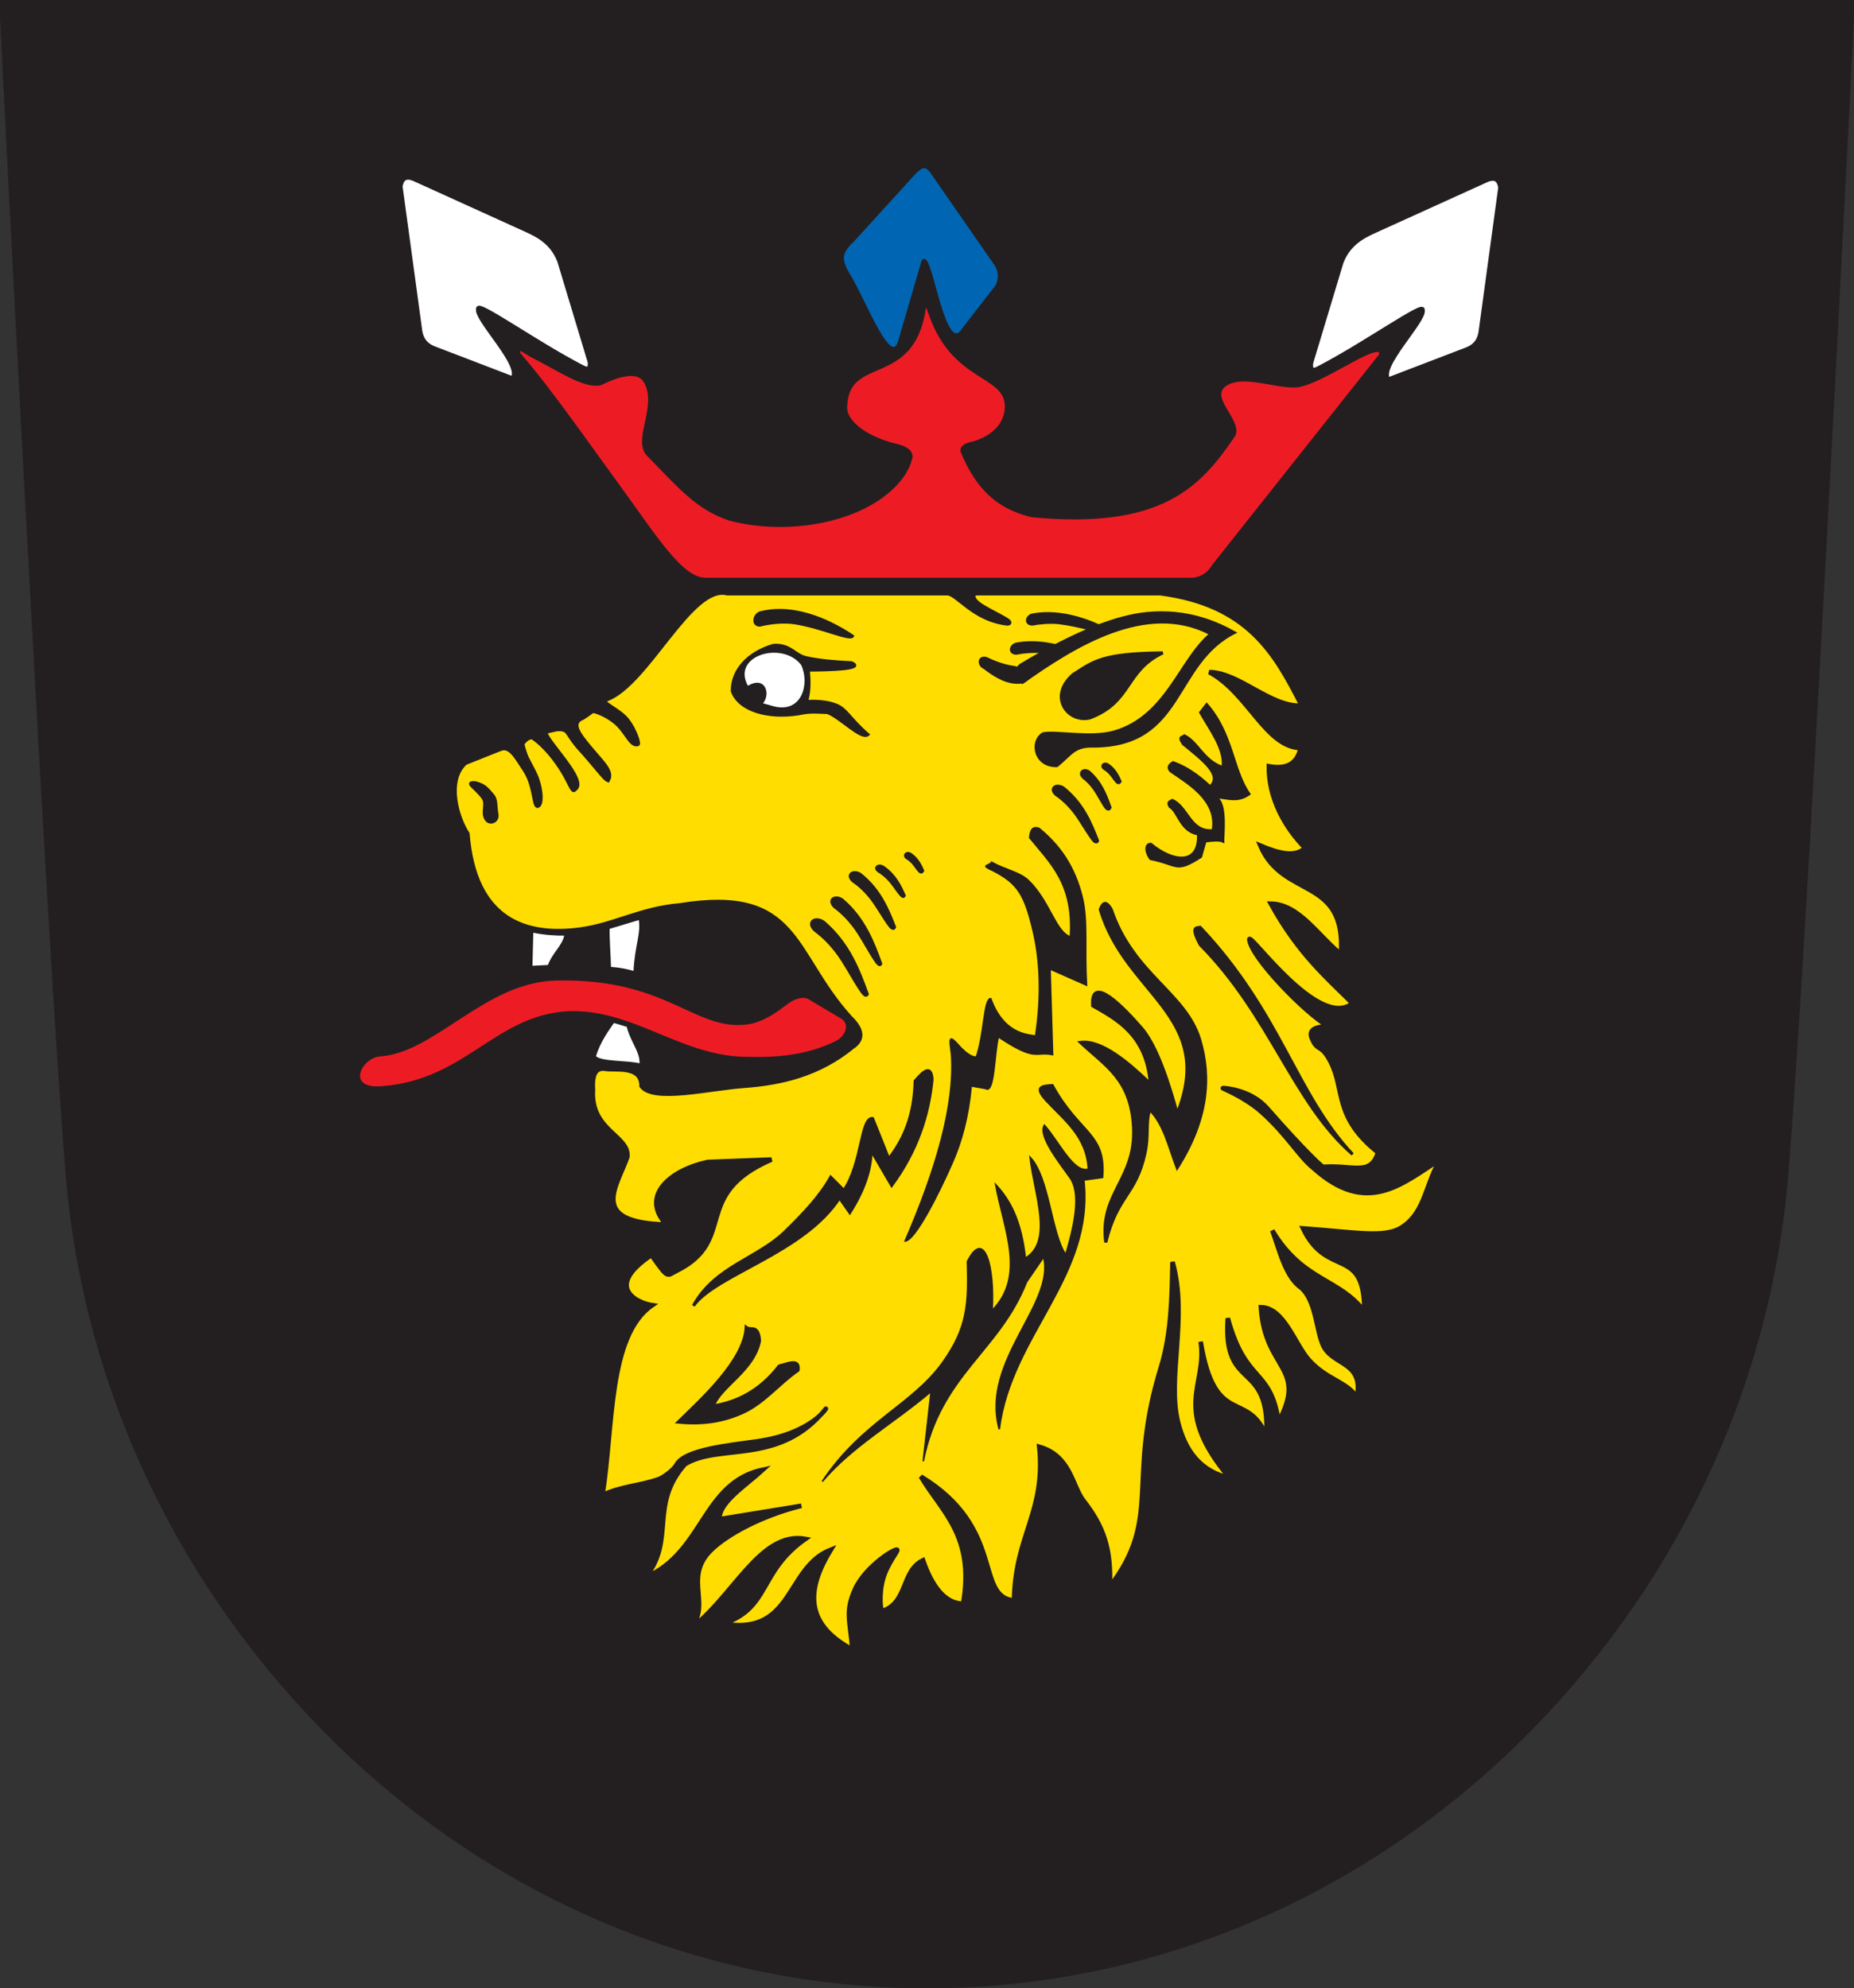 <?xml version="1.0" encoding="UTF-8" standalone="no"?>
<!-- Created with Inkscape (http://www.inkscape.org/) -->
<svg
   xmlns:svg="http://www.w3.org/2000/svg"
   xmlns="http://www.w3.org/2000/svg"
   version="1.0"
   width="526.497"
   height="564.716"
   id="svg2">
  <rect width="100%" height="100%" fill="#333333" stroke="none"/>
  <defs
     id="defs5">
    <clipPath
       id="clipPath23">
      <path
         d="M 0.03,841.95 L 595.29,841.95 L 595.29,0.03 L 0.03,0.03 L 0.03,841.95 z"
         id="path25" />
    </clipPath>
    <clipPath
       id="clipPath17">
      <path
         d="M 0,841.89 L 595.276,841.89 L 595.276,0 L 0,0 L 0,841.89 z"
         id="path19" />
    </clipPath>
    <clipPath
       id="clipPath3381">
      <path
         d="M 0.03,841.95 L 595.29,841.95 L 595.29,0.03 L 0.03,0.03 L 0.03,841.95 z"
         id="path3383" />
    </clipPath>
    <clipPath
       id="clipPath3385">
      <path
         d="M 0,841.89 L 595.276,841.89 L 595.276,0 L 0,0 L 0,841.89 z"
         id="path3387" />
    </clipPath>
    <clipPath
       id="clipPath3519">
      <path
         d="M 0,841.89 L 595.276,841.89 L 595.276,0 L 0,0 L 0,841.89 z"
         id="path3521" />
    </clipPath>
    <clipPath
       id="clipPath3515">
      <path
         d="M 0.03,841.95 L 595.29,841.95 L 595.29,0.03 L 0.03,0.03 L 0.03,841.95 z"
         id="path3517" />
    </clipPath>
    <clipPath
       id="clipPath223">
      <path
         d="M 404.161,505.122 L 404.161,338.712 L 559.342,338.712 L 559.342,505.122"
         id="path225" />
    </clipPath>
    <clipPath
       id="clipPath3337">
      <path
         d="M 0,841.89 L 595.276,841.89 L 595.276,0 L 0,0 L 0,841.89 z"
         id="path3339" />
    </clipPath>
    <clipPath
       id="clipPath3333">
      <path
         d="M 0.03,841.95 L 595.29,841.95 L 595.29,0.03 L 0.03,0.03 L 0.03,841.95 z"
         id="path3335" />
    </clipPath>
  </defs>
  <path
     d="M 5.111,5.111 C 5.111,5.111 18.47,271.815 23.829,334.165 C 28.918,393.398 55.64,449.337 99.069,491.674 C 144.006,535.484 202.308,559.605 263.245,559.605 C 324.178,559.605 382.491,535.484 427.421,491.674 C 470.851,449.337 497.569,393.398 502.655,334.165 C 508.017,271.815 521.386,5.111 521.386,5.111 L 5.111,5.111 z"
     id="path3355"
     style="fill:#231f20;fill-opacity:1;stroke:#231f20;stroke-width:10.222;stroke-linecap:butt;stroke-linejoin:miter;stroke-miterlimit:4;stroke-dasharray:none;stroke-opacity:1" />
  <path
     d="M 206.491,168.45 C 196.189,165.832 183.931,194.188 172.24,198.57 C 169.72,199.514 175.602,201.366 178.111,204.609 C 180.294,207.43 181.419,211.22 181.036,211.305 C 179.077,211.738 177.972,207.682 174.701,204.997 C 171.949,202.739 168.534,201.649 168.206,201.894 C 167.328,202.552 166.433,203.179 165.518,203.771 C 161.629,205.322 164.436,208.69 167.439,212.343 C 170.755,216.376 173.958,219.095 172.62,221.474 C 171.613,221.065 169.066,217.442 164.656,212.595 C 160.665,208.207 161.853,206.754 158.036,207.055 L 154.88,207.771 C 153.899,209.477 167.091,221.948 163.152,224.106 C 162.727,225.085 161.978,222.595 159.994,219.276 C 157.94,215.839 154.597,211.513 151.012,209.225 L 149.67,209.73 C 147.939,211.332 148.101,210.926 148.938,213.739 C 149.609,215.993 151.566,218.657 152.478,221.322 C 153.728,224.974 153.764,228.412 152.676,228.833 C 151.697,228.761 151.872,222.833 149.093,218.674 C 146.701,215.093 144.972,211.589 142.145,212.626 L 132.124,216.624 C 126.578,221.632 129.684,232.225 132.714,236.818 C 134.692,261.431 149.298,266.124 164.803,264.029 C 174.345,262.741 182.06,258.066 193.062,257.159 C 226.944,251.67 224.672,270.568 241.35,288.978 C 243.775,291.362 246.106,294.612 242.046,297.326 C 232.644,305.008 222.111,307.593 211.175,308.371 C 201.666,309.046 185.626,313.024 182.215,308.458 C 182.221,302.466 174.788,304.01 171.959,303.553 C 169.577,303.168 168.03,304.453 168.374,309.519 C 167.623,321.159 178.804,322.527 178.15,328.564 C 175.255,337.025 166.812,347.22 189.193,347.783 C 181.581,339.414 190.747,332.174 200.999,330.025 L 219.087,329.329 C 196.006,339.359 209.661,352.216 192.12,360.938 C 189.283,362.349 189.885,363.426 184.997,356.461 C 171.281,365.643 181.069,370.083 185.205,370.699 C 172.645,379.354 174.202,405.319 171.083,424.641 C 176.309,422.065 181.838,422.018 187.352,419.993 C 187.784,419.835 191.019,417.947 192.159,415.933 C 194.514,411.772 206.679,410.518 214.77,409.396 C 230.496,407.215 234.911,399.611 234.523,400.096 C 221.451,416.429 204.44,409.777 194.523,415.852 C 184.235,427.494 191.919,437.267 183.329,447.974 C 199.902,440.816 199.423,421.033 216.688,417.396 C 211.545,422.085 204.097,426.774 204.322,431.462 L 227.57,427.665 C 216.378,430.453 206.368,435.791 201.751,440.431 C 193.669,448.553 202.966,456.729 195.032,463.383 C 208.016,454.264 215.554,434.69 228.723,437.067 C 215.291,446.508 218.809,456.659 205.388,461.165 C 225.416,464.653 223.032,445.127 235.941,440.128 C 229.359,450.955 227.995,460.946 242.046,468.471 C 241.391,460.109 239.948,457.796 242.771,451.444 C 245.751,444.737 254.574,439.386 254.805,440.19 C 254.967,440.756 251.995,444.052 250.747,448.491 C 249.527,452.829 250.022,458.327 250.748,457.484 C 257.846,454.953 255.93,446.128 262.108,443.141 C 264.761,450.699 268.368,455.394 273.508,455.49 C 276.84,436.114 267.453,429.457 261.504,419.361 C 285.675,433.977 276.69,453.451 287.962,454.556 C 288.279,435.855 297.001,429.48 295.139,410.906 C 304.068,413.443 304.467,422.065 307.697,426.204 C 313.37,433.472 315.66,439.939 315.149,450.639 C 330.24,430.919 319.777,420.626 329.673,388.375 C 332.651,378.669 332.765,368.404 332.972,358.419 C 337.438,374.078 331.326,391.368 334.575,404.073 C 336.589,411.95 340.765,417.825 349.185,419.771 C 332.463,399.868 342.946,393.568 340.957,381.031 C 345.023,405.747 354.147,394.508 359.641,407.85 C 360.687,385.844 347.141,395.613 348.673,374.396 C 353.796,393.208 360.753,388.232 363.099,403.77 C 371.416,388.143 359.203,389.209 358.072,371.273 C 364.638,371.324 367.735,381.823 371.718,386.248 C 376.819,391.915 382.178,392.205 385.361,396.813 C 387.319,386.483 378.298,388 375.659,381.952 C 373.746,377.569 373.751,369.876 369.718,365.917 C 365.12,362.826 363.557,355.689 361.305,349.47 C 370.02,363.986 380.291,362.942 387.449,372.463 C 387.529,353.559 376.888,363.356 370.019,348.882 C 385.008,349.976 393.103,351.633 397.902,348.687 C 405.022,344.315 404.885,335.292 409.235,329.145 C 397.999,336.3 388.25,345.458 373.008,331.779 C 368.882,328.464 365.616,322.424 358.304,315.869 C 353.427,311.497 346.957,309.075 347.25,309.038 C 347.468,309.011 355.043,309.284 359.894,314.82 C 370.399,326.81 375.435,331.421 375.721,331.401 C 384.281,330.775 389.169,334.156 391.33,327.315 C 378.671,317.26 381.994,309.604 377.896,301.621 C 375.096,296.169 374.188,298.97 372.508,294.825 C 370.978,291.053 377.365,291.621 377.248,291.552 C 370.592,287.691 355.406,272.084 354.79,266.88 C 354.451,264.018 374.43,292.826 384.06,284.955 C 376.333,277.292 368.607,270.685 360.88,256.66 C 368.858,256.767 374.303,265.738 380.803,271.019 C 382.342,248.738 364.397,255.506 357.899,240.169 C 363.129,242.377 367.845,243.559 370.605,240.828 C 364.911,235.046 360.223,226.733 360.333,217.635 C 364.782,218.426 368.22,217.449 369.36,212.45 C 359.442,212.218 354.457,196.835 343.402,190.892 C 351.841,190.93 360.903,200.935 369.653,200.403 C 362.037,185.395 354.314,171.686 329.394,168.45 L 277.587,168.45 C 275.727,168.45 276.027,170.23 278.021,171.643 C 281.433,174.06 288.226,176.717 286.194,177.057 C 276.358,175.964 271.882,168.45 268.981,168.45 L 206.491,168.45 z"
     id="path2384"
     style="fill:#ffdd00;fill-opacity:1;fill-rule:evenodd;stroke:#231f20;stroke-width:1.309;stroke-linecap:butt;stroke-linejoin:miter;stroke-miterlimit:4;stroke-dasharray:none;stroke-opacity:1" />
  <path
     d="M 134.918,222.304 C 137.814,222.948 138.615,224.4 139.849,225.751 C 141.105,227.125 140.673,229.013 141.124,231.237 C 141.515,233.428 138.831,234.338 137.926,232.482 C 136.841,230.558 138.387,228.331 137.149,226.583 C 135.187,223.815 131.733,222.07 134.918,222.304 z"
     id="path3178"
     style="fill:#231f20;fill-opacity:1;fill-rule:evenodd;stroke:#231f20;stroke-width:0.873;stroke-linecap:butt;stroke-linejoin:miter;stroke-miterlimit:4;stroke-dasharray:none;stroke-opacity:1" />
  <path
     d="M 246.468,208.628 C 244.608,210.177 238.603,203.693 235.003,202.367 C 232.23,202.29 230.351,201.944 226.709,202.733 C 218.084,204.081 209.932,201.768 207.961,196.297 C 207.891,190.297 212.532,185.36 219.619,183.294 C 224.449,182.951 225.617,186.067 228.921,186.797 C 232.638,187.619 236.765,187.985 241.814,188.226 C 245.831,190.001 235.832,190.271 229.536,190.31 C 229.901,194.246 229.789,196.579 229.036,199.211 C 231.865,199.108 234.631,199.227 237.172,200.146 C 240.384,201.308 241.21,204.067 246.468,208.628 z"
     id="path3180"
     style="fill:#231f20;fill-opacity:1;fill-rule:evenodd;stroke:#231f20;stroke-width:0.873;stroke-linecap:butt;stroke-linejoin:miter;stroke-miterlimit:4;stroke-dasharray:none;stroke-opacity:1" />
  <path
     d="M 212.312,195.079 C 217.302,191.92 218.74,197.384 216.299,199.854 L 219.775,200.836 C 228.107,202.85 230.245,193.917 227.664,188.682 C 222.069,181.563 207.127,186.045 212.312,195.079 z"
     id="path3182"
     style="fill:#ffffff;fill-rule:evenodd;stroke:#231f20;stroke-width:0.436;stroke-linecap:butt;stroke-linejoin:miter;stroke-miterlimit:4;stroke-dasharray:none;stroke-opacity:1" />
  <path
     d="M 296.109,208.217 C 292.267,210.602 293.749,217.926 300.215,217.662 C 304.268,214.369 305.134,211.913 310.492,212.116 C 336.555,212.027 333.036,188.462 350.93,179.677 C 346.129,176.971 337.451,172.811 325.463,174.057 C 317.378,174.897 306.395,178.813 289.744,188.711 C 287.601,190.491 288.128,192.27 290.36,194.05 C 305.008,183.657 325.515,170.739 343.538,180.088 C 334.894,187.441 331.201,203.308 316.464,207.665 C 309.823,209.628 299.697,207.384 296.109,208.217 z"
     id="path3184"
     style="fill:#231f20;fill-opacity:1;fill-rule:evenodd;stroke:#231f20;stroke-width:0.436;stroke-linecap:butt;stroke-linejoin:miter;stroke-miterlimit:4;stroke-dasharray:none;stroke-opacity:1" />
  <path
     d="M 304.733,191.586 C 297.6,197.824 303.203,205.346 309.455,203.905 C 321.506,199.404 319.385,190.576 330.192,185.426 C 312.816,185.612 310.556,187.878 304.733,191.586 z"
     id="path3186"
     style="fill:#231f20;fill-opacity:1;fill-rule:evenodd;stroke:#231f20;stroke-width:0.873;stroke-linecap:butt;stroke-linejoin:miter;stroke-miterlimit:4;stroke-dasharray:none;stroke-opacity:1" />
  <path
     d="M 233.73,262.068 C 231.785,260.694 229.366,261.801 231.541,263.983 C 234.042,265.854 236.076,267.842 238.444,271.079 C 240.934,274.485 245.525,283.543 246.044,282.317 C 243.593,275.628 240.758,268.053 233.73,262.068 z"
     id="path3188"
     style="fill:#231f20;fill-opacity:1;fill-rule:evenodd;stroke:#231f20;stroke-width:1.309;stroke-linecap:butt;stroke-linejoin:miter;stroke-miterlimit:4;stroke-dasharray:none;stroke-opacity:1" />
  <path
     d="M 239.059,255.71 C 237.337,254.488 235.196,255.474 237.121,257.415 C 239.335,259.079 241.136,260.848 243.231,263.728 C 245.435,266.759 249.498,274.818 249.957,273.727 C 247.788,267.776 245.279,261.035 239.059,255.71 z"
     id="path3190"
     style="fill:#231f20;fill-opacity:1;fill-rule:evenodd;stroke:#231f20;stroke-width:1.161;stroke-linecap:butt;stroke-linejoin:miter;stroke-miterlimit:4;stroke-dasharray:none;stroke-opacity:1" />
  <path
     d="M 244.119,248.558 C 242.6,247.557 240.711,248.364 242.41,249.954 C 244.362,251.317 245.951,252.766 247.799,255.125 C 249.744,257.606 253.328,264.207 253.733,263.313 C 251.82,258.439 249.606,252.919 244.119,248.558 z"
     id="path3192"
     style="fill:#231f20;fill-opacity:1;fill-rule:evenodd;stroke:#231f20;stroke-width:1.423;stroke-linecap:butt;stroke-linejoin:miter;stroke-miterlimit:4;stroke-dasharray:none;stroke-opacity:1" />
  <path
     d="M 250.626,246.415 C 249.689,245.875 248.523,246.31 249.571,247.166 C 250.777,247.901 251.757,248.681 252.898,249.952 C 254.099,251.288 256.312,254.844 256.562,254.362 C 255.38,251.737 254.014,248.764 250.626,246.415 z"
     id="path3194"
     style="fill:#231f20;fill-opacity:1;fill-rule:evenodd;stroke:#231f20;stroke-width:1.257;stroke-linecap:butt;stroke-linejoin:miter;stroke-miterlimit:4;stroke-dasharray:none;stroke-opacity:1" />
  <path
     d="M 258.306,242.887 C 257.782,242.589 257.131,242.83 257.717,243.303 C 258.39,243.709 258.938,244.141 259.576,244.844 C 260.246,245.583 261.483,247.55 261.622,247.284 C 260.962,245.832 260.199,244.187 258.306,242.887 z"
     id="path3196"
     style="fill:#231f20;fill-opacity:1;fill-rule:evenodd;stroke:#231f20;stroke-width:1.571;stroke-linecap:butt;stroke-linejoin:miter;stroke-miterlimit:4;stroke-dasharray:none;stroke-opacity:1" />
  <path
     d="M 216.197,173.901 C 214.262,174.142 213.313,177.529 215.747,177.623 C 218.102,177.004 222.323,176.41 225.759,176.967 C 233.614,178.24 241.404,182.061 242.181,180.654 C 237.113,177.211 226.486,171.42 216.197,173.901 z"
     id="path3198"
     style="fill:#231f20;fill-opacity:1;fill-rule:evenodd;stroke:#231f20;stroke-width:0.716;stroke-linecap:butt;stroke-linejoin:miter;stroke-miterlimit:4;stroke-dasharray:none;stroke-opacity:1" />
  <path
     d="M 293.494,174.862 C 292,175.001 291.267,176.953 293.146,177.007 C 294.963,176.651 298.221,176.308 300.873,176.629 C 306.935,177.363 312.947,179.566 313.546,178.754 C 309.635,176.77 301.434,173.432 293.494,174.862 z"
     id="path3202"
     style="fill:#231f20;fill-opacity:1;fill-rule:evenodd;stroke:#231f20;stroke-width:1.348;stroke-linecap:butt;stroke-linejoin:miter;stroke-miterlimit:4;stroke-dasharray:none;stroke-opacity:1" />
  <path
     d="M 288.925,183.127 C 287.432,183.266 286.699,185.219 288.578,185.273 C 290.395,184.916 293.653,184.574 296.304,184.895 C 299.462,185.432 305.259,185.481 299.962,183.668 C 296.552,182.847 292.709,182.446 288.925,183.127 z"
     id="path3204"
     style="fill:#231f20;fill-opacity:1;fill-rule:evenodd;stroke:#231f20;stroke-width:1.348;stroke-linecap:butt;stroke-linejoin:miter;stroke-miterlimit:4;stroke-dasharray:none;stroke-opacity:1" />
  <path
     d="M 279.687,189.391 C 278.287,188.852 278.112,186.774 279.936,187.232 C 281.587,188.069 284.63,189.283 287.268,189.695 C 290.454,190.036 293.586,192.656 289.772,193.508 C 286.267,193.805 283.143,192.053 279.687,189.391 z"
     id="path3206"
     style="fill:#231f20;fill-opacity:1;fill-rule:evenodd;stroke:#231f20;stroke-width:1.348;stroke-linecap:butt;stroke-linejoin:miter;stroke-miterlimit:4;stroke-dasharray:none;stroke-opacity:1" />
  <path
     d="M 312.458,258.318 C 313.497,255.507 314.537,256.572 315.577,258.318 C 321.867,276.837 336.727,281.97 340.7,295.339 C 343.923,306.183 342.891,318.021 334.295,331.628 C 332.05,325.762 330.631,319.07 326.496,315.094 C 325.275,318.969 326.277,322.278 325.175,327.405 C 322.559,339.566 317.302,339.362 314.017,352.841 C 312.155,338.795 322.681,334.946 321.897,320.093 C 321.169,306.487 313.967,302.766 306.842,296.065 C 312.873,295.26 320.634,301.979 326.665,307.801 C 325.67,293.919 316.882,289.432 310.3,285.679 C 309.607,276.158 319.338,286.452 324.12,291.929 C 328.58,297.038 332.077,308.082 334.295,316.274 C 345.473,288.553 319.64,282.548 312.458,258.318 z"
     id="path3208"
     style="fill:#231f20;fill-opacity:1;fill-rule:evenodd;stroke:#231f20;stroke-width:0.873;stroke-linecap:butt;stroke-linejoin:miter;stroke-miterlimit:4;stroke-dasharray:none;stroke-opacity:1" />
  <path
     d="M 295.061,235.267 C 292.973,234.541 292.609,236.115 292.414,237.914 C 298.176,245.04 304.977,250.939 303.965,266.07 C 299.796,264.768 298.171,256.12 292.17,250.198 C 289.614,247.676 285.542,247.092 281.585,244.893 C 280.859,246.076 278.089,245.529 282.066,247.3 C 288.951,250.894 290.965,253.901 293.474,264.676 C 295.31,272.562 295.861,282.563 294.099,294.226 C 291.229,293.842 284.903,293.36 281.344,283.638 C 279.362,283.601 279.578,293.488 277.253,300.242 C 275.802,300.221 274.35,299.06 272.898,297.625 C 269.255,293.452 269.608,294.665 270.223,299.504 C 271.182,313.945 265.804,332.188 257.039,352.463 C 259.882,352.32 266.67,338.825 270.478,330.104 C 273.011,324.305 274.971,317.424 275.809,308.424 L 279.9,309.146 C 282.423,310.851 282.307,299.361 283.51,294.467 C 294.316,301.701 293.906,298.518 298.912,299.52 L 298.19,275.215 L 308.538,279.787 C 307.944,269.297 308.937,261.494 307.36,254.989 C 305.208,246.111 300.96,240.102 295.061,235.267 z"
     id="path3210"
     style="fill:#231f20;fill-opacity:1;fill-rule:evenodd;stroke:#231f20;stroke-width:0.436;stroke-linecap:butt;stroke-linejoin:miter;stroke-miterlimit:4;stroke-dasharray:none;stroke-opacity:1" />
  <path
     d="M 259.886,307.037 C 262.336,304.132 264.432,302.376 264.682,306.62 C 263.66,316.884 260.343,326.94 253.213,336.649 L 247.374,326.639 C 247.354,332.263 245.238,338.185 241.327,344.365 L 238.407,340.194 C 228.273,355.861 203.444,361.84 196.909,370.848 C 203.008,359.694 215.175,357.437 222.969,349.819 C 228.168,344.736 232.869,339.783 235.905,334.355 L 239.658,338.109 C 244.885,330.458 244.47,317.322 247.791,317.672 L 252.379,329.142 C 258.135,321.774 259.653,314.405 259.886,307.037 z"
     id="path3212"
     style="fill:#231f20;fill-opacity:1;fill-rule:evenodd;stroke:#231f20;stroke-width:0.873;stroke-linecap:butt;stroke-linejoin:miter;stroke-miterlimit:4;stroke-dasharray:none;stroke-opacity:1" />
  <path
     d="M 298.94,308.102 C 295.95,308.213 293.334,308.543 296.916,312.487 C 302.116,318.111 308.604,322.734 309.058,332.05 C 304.898,333.309 300.739,324.267 296.579,319.57 C 294.627,322.589 301.315,330.821 303.917,334.554 C 307.706,339.991 303.818,352.081 302.65,356.334 C 298.546,350.434 297.954,334.308 292.531,328.677 C 293.701,339.223 299.232,352.434 291.182,357.346 C 290,346.467 286.705,340.659 282.75,336.434 C 284.973,348.908 291.494,362.317 281.738,372.186 C 282.478,359.868 279.571,348.638 274.726,358.287 C 275.073,370.397 274.731,377.047 267.781,386.836 C 259.128,399.024 244.929,403.635 233.506,420.755 C 242.066,410.701 253.788,404.215 264.409,395.191 L 262.176,415.022 C 267.124,390.345 283.696,383.959 291.519,364.092 L 296.369,356.998 C 299.702,370.428 278.442,386.488 283.762,405.915 C 287.188,379.081 310.826,362.533 307.79,335.144 L 313.106,334.411 C 314.159,321.724 306.615,322.122 298.94,308.102 z"
     id="path3214"
     style="fill:#231f20;fill-opacity:1;fill-rule:evenodd;stroke:#231f20;stroke-width:0.436;stroke-linecap:butt;stroke-linejoin:miter;stroke-miterlimit:4;stroke-dasharray:none;stroke-opacity:1" />
  <path
     d="M 226.648,389.146 C 220.964,393.121 217.03,398.347 210.949,401.13 C 205.828,403.474 199.89,404.652 192.591,403.885 C 199.265,397.368 211.393,386.419 211.91,376.997 C 213.227,378.035 215.319,375.976 215.694,380.781 C 214.074,389.253 204.6,393.666 202.549,399.304 C 209.514,398.175 215.897,394.913 221.271,387.951 C 223.829,387.328 227.114,385.737 226.648,389.146 z"
     id="path3216"
     style="fill:#231f20;fill-opacity:1;fill-rule:evenodd;stroke:#231f20;stroke-width:0.873;stroke-linecap:butt;stroke-linejoin:miter;stroke-miterlimit:4;stroke-dasharray:none;stroke-opacity:1" />
  <path
     d="M 340.823,268.294 C 360.851,288.55 367.216,313.128 384.11,327.852 C 367.836,310.5 363.877,287.864 340.823,263.381 C 339.698,263.557 338.084,263.097 340.823,268.294 z"
     id="path3218"
     style="fill:#231f20;fill-opacity:1;fill-rule:evenodd;stroke:#231f20;stroke-width:0.873;stroke-linecap:butt;stroke-linejoin:miter;stroke-miterlimit:4;stroke-dasharray:none;stroke-opacity:1" />
  <path
     d="M 342.662,199.809 L 340.713,202.343 C 343.614,207.476 347.653,212.609 347.146,217.742 C 341.687,215.791 340.24,210.59 336.314,208.745 C 335.849,209.351 334.18,208.902 335.868,211.391 C 341.481,215.965 346.898,220.129 343.637,223.2 C 340.128,219.889 336.62,217.61 333.111,216.378 C 331.545,217.287 331.529,218.197 332.331,219.107 C 337.047,222.418 345.705,227.176 344.334,235.699 C 338.036,236.23 337.458,229.073 332.916,227.099 C 332.218,227.521 331.142,227.692 332.137,229.243 C 334.478,230.529 335.082,236.101 340.128,237.04 C 340.477,245.938 332.74,244.52 326.874,239.574 C 324.8,239.506 325.293,242.436 326.679,244.057 C 334.687,245.631 333.746,248.164 341.135,243.412 L 342.384,239.039 C 344.594,238.799 346.248,238.562 347.456,239.175 C 347.372,237.413 348.586,227.729 345.391,226.514 C 348.524,226.698 351.536,228.09 354.943,225.539 C 350.088,218.77 350.292,208.442 342.662,199.809 z"
     id="path3220"
     style="fill:#231f20;fill-opacity:1;fill-rule:evenodd;stroke:#231f20;stroke-width:0.436;stroke-linecap:butt;stroke-linejoin:miter;stroke-miterlimit:4;stroke-dasharray:none;stroke-opacity:1" />
  <path
     d="M 301.768,224.013 C 300.249,223.012 298.361,223.819 300.059,225.409 C 302.012,226.772 303.6,228.22 305.448,230.579 C 307.393,233.061 310.977,239.661 311.383,238.768 C 309.469,233.894 307.255,228.374 301.768,224.013 z"
     id="path3222"
     style="fill:#231f20;fill-opacity:1;fill-rule:evenodd;stroke:#231f20;stroke-width:1.423;stroke-linecap:butt;stroke-linejoin:miter;stroke-miterlimit:4;stroke-dasharray:none;stroke-opacity:1" />
  <path
     d="M 308.959,219.548 C 308.037,218.884 306.891,219.42 307.922,220.474 C 309.107,221.379 310.072,222.339 311.193,223.904 C 312.374,225.55 314.55,229.929 314.796,229.336 C 313.634,226.103 312.29,222.441 308.959,219.548 z"
     id="path3224"
     style="fill:#231f20;fill-opacity:1;fill-rule:evenodd;stroke:#231f20;stroke-width:1.661;stroke-linecap:butt;stroke-linejoin:miter;stroke-miterlimit:4;stroke-dasharray:none;stroke-opacity:1" />
  <path
     d="M 314.359,217.513 C 313.835,217.214 313.183,217.455 313.769,217.929 C 314.442,218.335 314.99,218.766 315.628,219.469 C 316.299,220.209 317.535,222.176 317.675,221.909 C 317.015,220.457 316.251,218.812 314.359,217.513 z"
     id="path3226"
     style="fill:#231f20;fill-opacity:1;fill-rule:evenodd;stroke:#231f20;stroke-width:1.571;stroke-linecap:butt;stroke-linejoin:miter;stroke-miterlimit:4;stroke-dasharray:none;stroke-opacity:1" />
  <path
     d="M 172.927,263.636 L 181.584,261.027 C 182.314,265.291 180.504,268.181 180.106,276.021 C 178.151,275.485 176.433,275.042 173.293,274.803 C 173.28,272.495 172.753,265.159 172.927,263.636 z"
     id="path3228"
     style="fill:#ffffff;fill-rule:evenodd;stroke:#231f20;stroke-width:0.436;stroke-linecap:butt;stroke-linejoin:miter;stroke-miterlimit:4;stroke-dasharray:none;stroke-opacity:1" />
  <path
     d="M 151.233,264.661 C 154.907,265.398 157.993,265.534 160.487,265.513 C 159.898,268.757 157.193,270.461 155.738,274.28 L 150.989,274.524 L 151.233,264.661 z"
     id="path3230"
     style="fill:#ffffff;fill-rule:evenodd;stroke:#231f20;stroke-width:0.436;stroke-linecap:butt;stroke-linejoin:miter;stroke-miterlimit:4;stroke-dasharray:none;stroke-opacity:1" />
  <path
     d="M 169.011,299.974 C 170.1,301.815 179.12,301.34 181.797,302.287 C 182.191,298.919 179.272,295.959 178.144,291.45 L 174.247,290.293 C 172.62,292.703 170.328,295.699 169.011,299.974 z"
     id="path3232"
     style="fill:#ffffff;fill-rule:evenodd;stroke:#231f20;stroke-width:0.436;stroke-linecap:butt;stroke-linejoin:miter;stroke-miterlimit:4;stroke-dasharray:none;stroke-opacity:1" />
  <path
     d="M 224.494,284.323 C 226.598,283.123 228.687,282.762 230.14,283.866 L 239.107,289.193 C 241.716,290.985 240.339,294.792 236.67,296.222 C 228.603,300.026 220.028,300.644 211.105,300.359 C 192.633,299.773 179.23,286.432 160.79,287.445 C 140.635,288.854 132.198,306.755 108.818,308.676 C 97.64,309.808 102.384,300.142 107.988,299.82 C 123.499,298.723 137.673,278.754 157.867,278.27 C 190.607,277.49 197.753,293.692 213.657,290.486 C 218.885,288.98 221.651,286.185 224.494,284.323 z"
     id="path3234"
     style="fill:#ed1c24;fill-opacity:1;fill-rule:evenodd;stroke:#231f20;stroke-width:0.436;stroke-linecap:butt;stroke-linejoin:miter;stroke-miterlimit:4;stroke-dasharray:none;stroke-opacity:1" />
  <path
     d="M 392.048,64.781 C 388.449,66.464 383.255,68.233 380.871,74.491 L 372.26,103.073 C 372.087,104.722 372.393,105.797 374.642,104.539 C 387.381,97.93 404.397,85.85 403.957,88.05 C 404.626,91.104 391.09,104.285 394.246,107.837 L 416.232,99.409 C 419.389,98.3 420.388,96.113 420.63,93.546 L 426.126,53.238 C 425.745,51.134 424.724,49.925 421.912,51.223 L 392.048,64.781 z"
     id="path2409"
     style="fill:#ffffff;fill-rule:evenodd;stroke:#231f20;stroke-width:1.309;stroke-linecap:butt;stroke-linejoin:miter;stroke-miterlimit:4;stroke-dasharray:none;stroke-opacity:1" />
  <path
     d="M 147.744,64.473 C 151.343,66.156 156.537,67.925 158.921,74.183 L 167.532,102.766 C 167.705,104.414 167.399,105.489 165.15,104.231 C 152.411,97.622 135.395,85.542 135.835,87.742 C 135.165,90.796 148.702,103.977 145.546,107.529 L 123.559,99.101 C 120.402,97.993 119.404,95.805 119.162,93.238 L 113.666,52.93 C 114.047,50.826 115.068,49.617 117.88,50.915 L 147.744,64.473 z"
     id="path3181"
     style="fill:#ffffff;fill-rule:evenodd;stroke:#231f20;stroke-width:1.309;stroke-linecap:butt;stroke-linejoin:miter;stroke-miterlimit:4;stroke-dasharray:none;stroke-opacity:1" />
  <path
     d="M 282.58,74.792 C 284.085,76.953 284.147,79.115 283.079,81.276 L 273.603,93.495 C 267.998,102.302 264.47,71.968 262.148,74.077 L 255.479,96.947 C 252.918,105.006 246.238,87.181 241.489,78.887 C 238.259,73.776 238.474,71.802 242.109,68.38 L 259.887,48.857 C 261.734,47.143 262.993,46.338 264.899,49.315 L 282.58,74.792 z"
     id="path3183"
     style="fill:#0066b3;fill-opacity:1;fill-rule:evenodd;stroke:#231f20;stroke-width:0.873;stroke-linecap:butt;stroke-linejoin:miter;stroke-miterlimit:4;stroke-dasharray:none;stroke-opacity:1" />
  <path
     d="M 200.302,164.51 L 338.985,164.51 C 341.737,164.078 343.465,162.622 344.645,160.619 L 392.053,100.829 C 392.86,95.661 377.28,107.433 369.82,109.259 C 364.96,110.989 354.463,105.974 348.747,108.798 C 341.512,112.372 353.49,119.996 350.039,124.12 C 340.498,138.043 329.656,149.98 292.993,146.467 C 285.811,144.613 278.46,141.093 273.181,128.101 C 272.964,126.235 276.328,125.843 276.638,125.745 C 283.985,123.432 285.939,118.642 285.772,115.046 C 285.366,106.267 271.154,108.049 264.49,90.094 C 264.116,89.088 262.884,85.068 262.568,87.032 C 259.461,110.298 240.337,100.067 240.139,115.81 C 240.094,119.395 244.892,123.997 254.018,126.366 C 258.764,127.363 258.671,129.159 258.733,129.713 C 257.734,134.284 254.356,138.266 249.597,141.544 C 239.303,148.633 222.049,151.355 207.199,147.438 C 198.001,144.357 192.935,138.262 183.737,128.811 C 180.335,124.267 187.342,114.807 183.056,108.107 C 181.613,105.852 177.798,105.385 170.584,108.966 C 165.951,110.135 158.448,104.73 151.085,101.12 C 149.954,100.566 146.176,97.52 147.44,100.567 C 156.357,110.892 166.757,125.948 175.601,138.034 C 185.914,152.131 193.389,164.51 200.302,164.51 z"
     id="path3185"
     style="fill:#ed1c24;fill-opacity:1;fill-rule:evenodd;stroke:#231f20;stroke-width:0.873;stroke-linecap:butt;stroke-linejoin:miter;stroke-miterlimit:4;stroke-dasharray:none;stroke-opacity:1" />
</svg>
